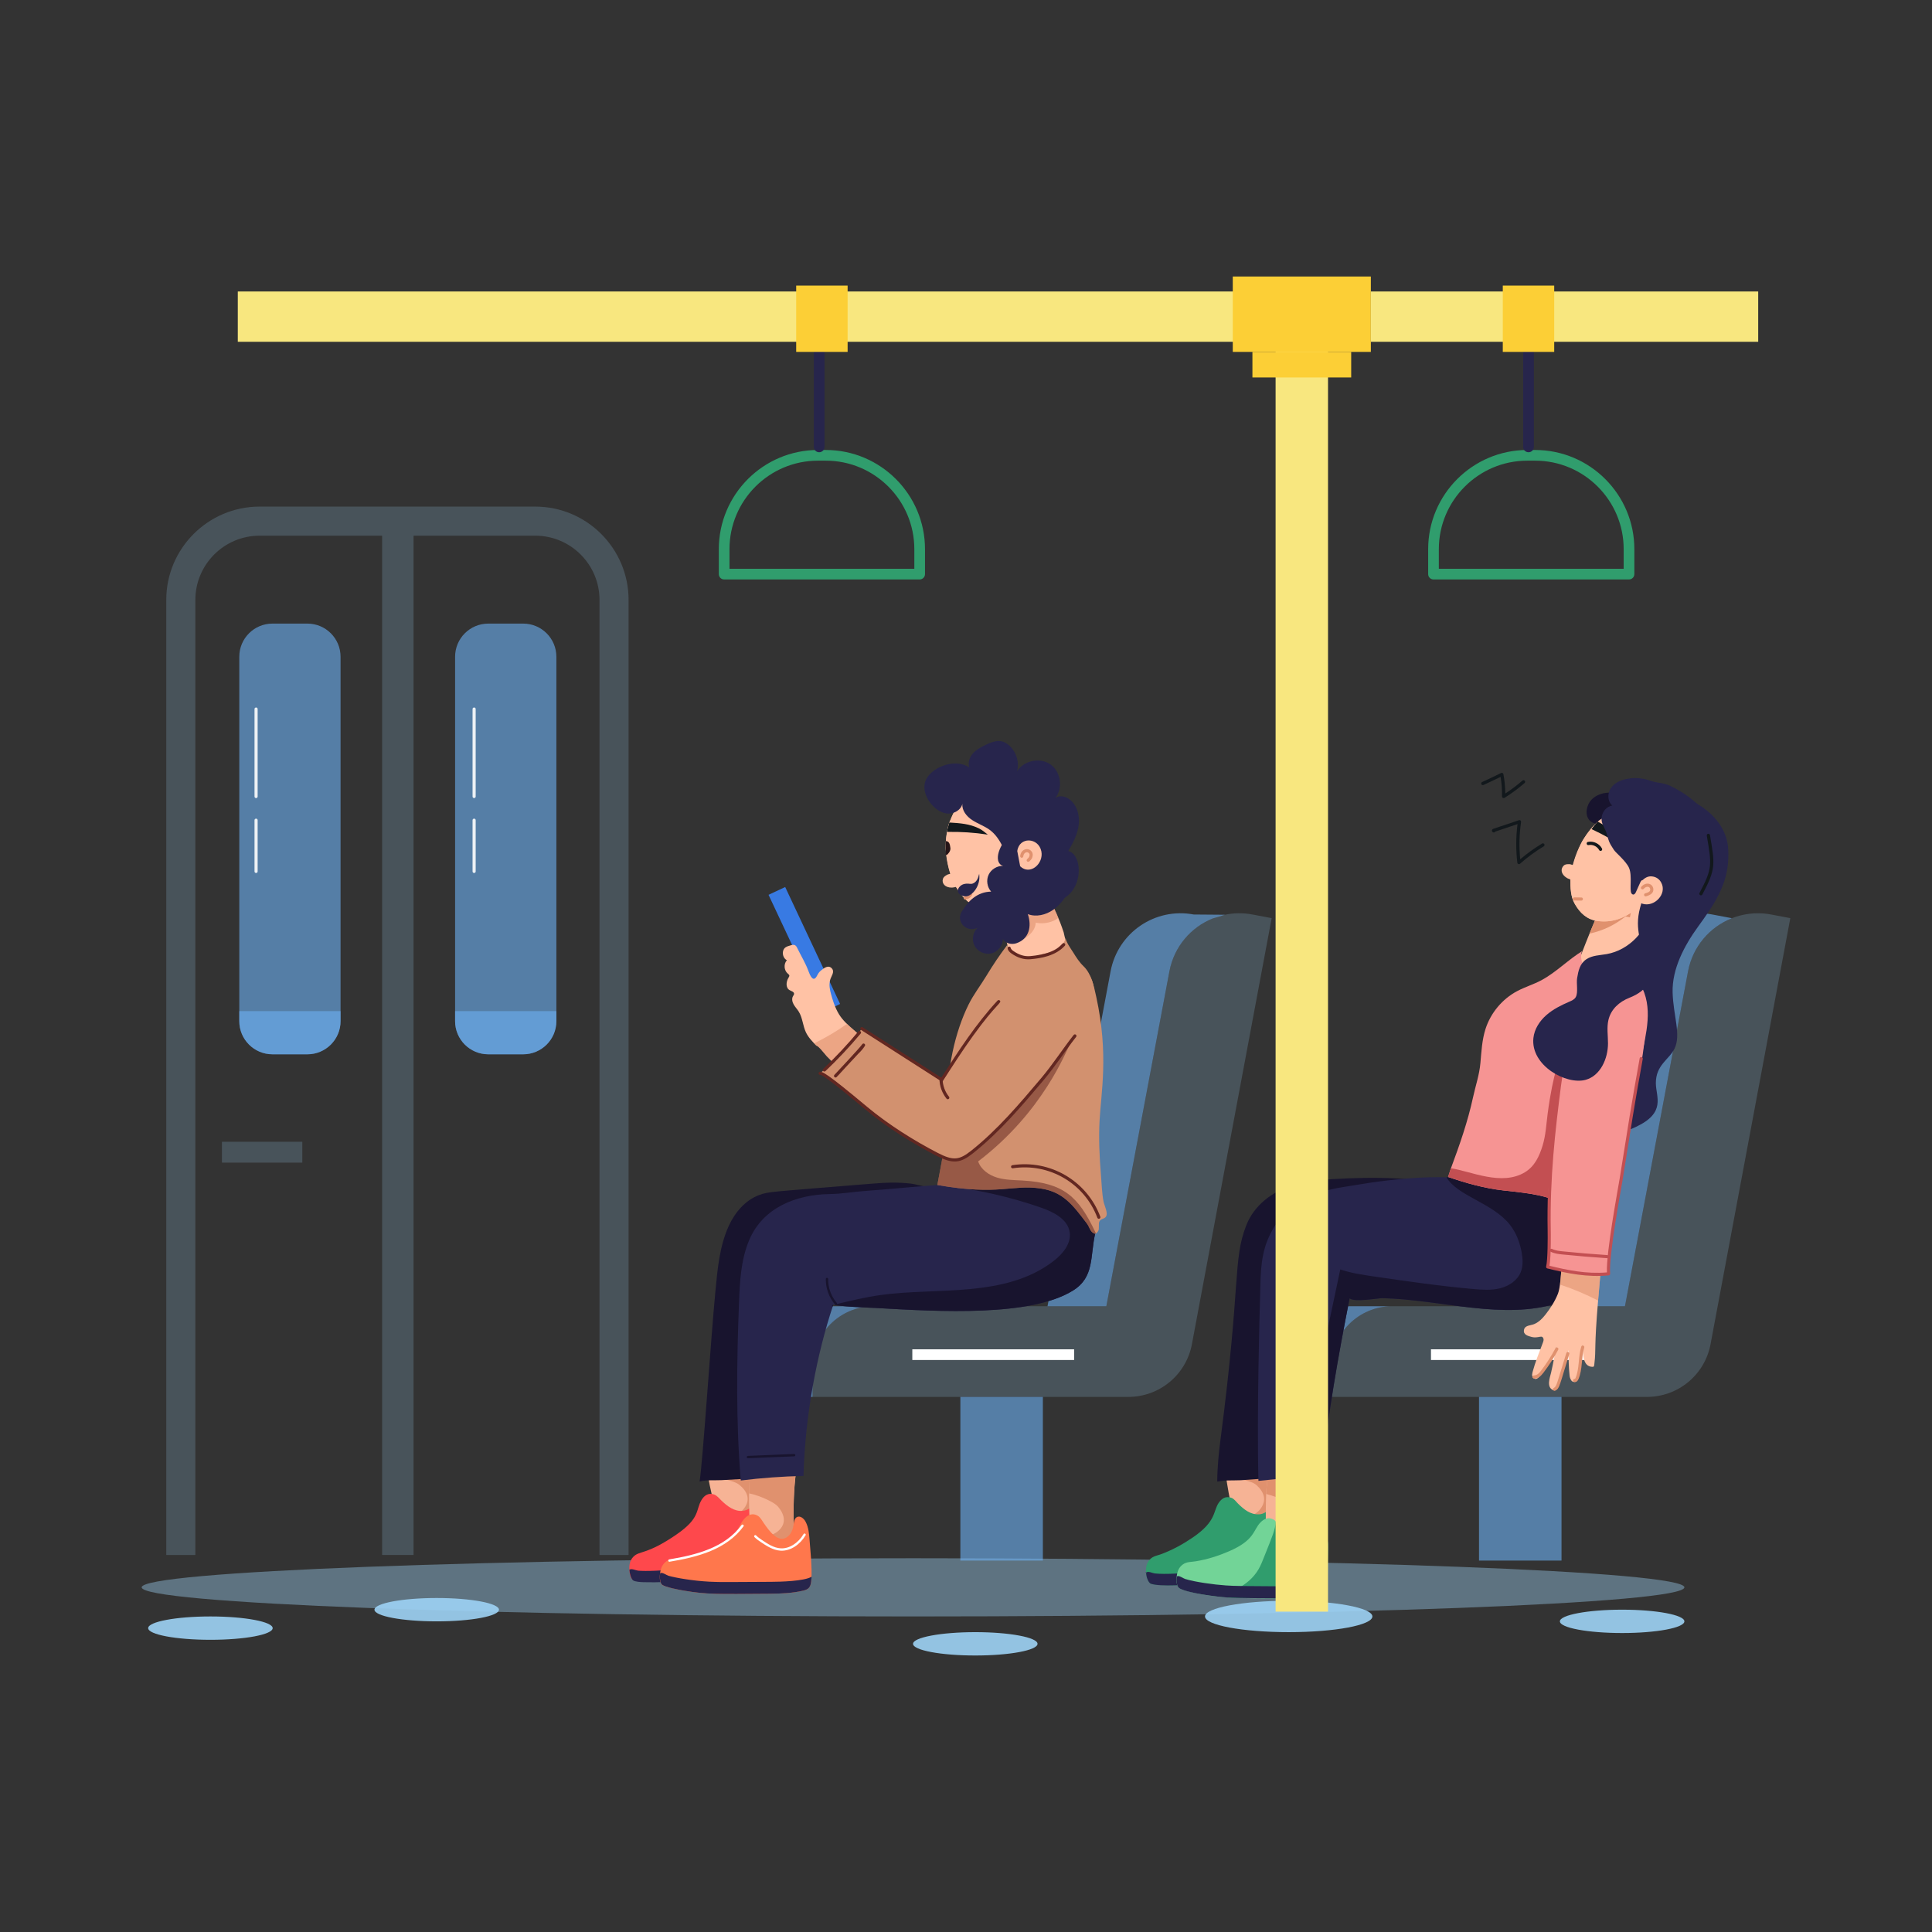 <?xml version="1.0" encoding="UTF-8"?>
<svg xmlns="http://www.w3.org/2000/svg" xmlns:xlink="http://www.w3.org/1999/xlink" version="1.1" id="Layer_1" x="0px" y="0px" viewBox="0 0 600 600" style="enable-background:new 0 0 600 600;" xml:space="preserve">
<rect x="0" y="0" width="600" height="600" fill="#333333" stroke="none"/>
<style type="text/css">
	.st0{opacity:0.6;}
	.st1{fill:#6DB0F4;}
	.st2{opacity:0.2;}
	.st3{fill:#9DD3F5;}
	.st4{opacity:0.9;}
	.st5{opacity:0.4;}
	.st6{fill:#27254C;}
	.st7{fill:#18142E;}
	.st8{fill:#FCCF36;}
	.st9{fill:#F8E77F;}
	.st10{fill:#387AE3;}
	.st11{fill:#FFC2A5;}
	.st12{fill:#EDF1F5;}
	.st13{fill:#72D497;}
	.st14{fill:#8592A2;}
	.st15{fill:#E0916E;}
	.st16{fill:#309D6D;}
	.st17{fill:#FFFFFF;}
	.st18{fill:#FF774C;}
	.st19{fill:#FE484C;}
	.st20{fill:#247F53;}
	.st21{opacity:0.47;}
	.st22{fill:#394049;}
	.st23{fill:#12181C;}
	.st24{fill:#BFC9D1;}
	.st25{fill:#9FADB7;}
	.st26{fill:#261518;}
	.st27{fill:#8686E1;}
	.st28{fill:#1A49CF;}
	.st29{fill:#0831B3;}
	.st30{fill:#F69493;}
	.st31{fill:#D1E7F1;}
	.st32{fill:#DADFF3;}
	.st33{fill:#DF2715;}
	.st34{opacity:0.17;}
	.st35{fill:#F2B9AD;}
	.st36{fill:#5E41D3;}
	.st37{fill:#C34F52;}
	.st38{fill:#EAB295;}
	.st39{fill:#ECC7AF;}
	.st40{fill:#D2916F;}
	.st41{fill:#FAB01B;}
	.st42{opacity:0.67;}
	.st43{fill:#1D2065;}
	.st44{fill:#9A9AE2;}
	.st45{opacity:0.23;}
	.st46{fill:#B72214;}
	.st47{opacity:0.42;}
	.st48{fill:#4732C6;}
	.st49{fill:#F6B395;}
	.st50{opacity:0.26;}
	.st51{opacity:0.44;}
	.st52{fill:#1A398A;}
	.st53{opacity:0.34;}
	.st54{opacity:0.12;}
	.st55{opacity:0.39;}
	.st56{opacity:0.32;}
	.st57{fill:#2E3148;}
	.st58{fill:#622721;}
	.st59{opacity:0.5;}
	.st60{opacity:0.19;}
	.st61{opacity:0.64;}
	.st62{opacity:0.72;}
	.st63{fill:#444B68;}
	.st64{opacity:0.43;}
	.st65{opacity:0.52;}
	.st66{opacity:0.31;}
	.st67{opacity:0.3;}
	.st68{opacity:0.22;}
	.st69{fill:#FEFEFE;}
	.st70{fill:#F3AEB1;}
	.st71{opacity:0.38;}
	.st72{fill:#EBF6FD;}
	.st73{fill:#D0E6FB;}
	.st74{fill:#A7D0F8;}
	.st75{opacity:0.61;}
	.st76{opacity:0.49;}
	.st77{fill:#159D50;}
	.st78{opacity:0.27;}
	.st79{fill:none;}
	.st80{opacity:0.75;}
	.st81{opacity:0.14;}
	.st82{opacity:0.55;}
	.st83{opacity:0.18;}
	.st84{opacity:0.59;}
	.st85{opacity:0.36;}
</style>
<g id="Bus_Passengers">
	<g>
		<g>
			<g>
				<g class="st5">
					<path class="st3" d="M44,492.963c0,5.004,107.294,9.042,239.622,9.042       c132.18,0,239.481-4.038,239.481-9.042c0-4.957-107.301-9.039-239.481-9.039       C151.294,483.924,44,488.006,44,492.963z"></path>
				</g>
				<g class="st4">
					<path class="st3" d="M374.223,502.003c0,2.698,11.643,4.875,26.002,4.875       c14.343,0,25.986-2.177,25.986-4.875c0-2.672-11.643-4.873-25.986-4.873       C385.865,497.13,374.223,499.331,374.223,502.003z"></path>
				</g>
				<g class="st4">
					<path class="st3" d="M484.437,503.526c0,2.006,8.659,3.625,19.339,3.625       c10.668,0,19.327-1.619,19.327-3.625c0-1.987-8.66-3.625-19.327-3.625       C493.096,499.902,484.437,501.539,484.437,503.526z"></path>
				</g>
				<g class="st4">
					<path class="st3" d="M116.294,499.901c0,2.006,8.659,3.625,19.339,3.625       c10.668,0,19.327-1.619,19.327-3.625c0-1.987-8.66-3.625-19.327-3.625       C124.953,496.277,116.294,497.914,116.294,499.901z"></path>
				</g>
				<g class="st4">
					<path class="st3" d="M46.016,505.629c0,2.006,8.659,3.625,19.339,3.625       c10.668,0,19.327-1.619,19.327-3.625c0-1.987-8.66-3.625-19.327-3.625       C54.675,502.004,46.016,503.641,46.016,505.629z"></path>
				</g>
				<g class="st4">
					<path class="st3" d="M283.551,510.503c0,2.006,8.659,3.625,19.339,3.625       c10.668,0,19.327-1.619,19.327-3.625c0-1.987-8.66-3.625-19.327-3.625       C292.211,506.878,283.551,508.515,283.551,510.503z"></path>
				</g>
			</g>
			<g>
				<g>
					
						<rect x="246.934" y="274.944" transform="matrix(0.905 -0.425 0.425 0.905 -101.649 134.02)" class="st10" width="5.712" height="40.137"></rect>
				</g>
				<g>
					<path class="st11" d="M332.21,294.188c-1.495,0.253-2.719,0.864-4.05,1.573       c-4.331,2.311-8.828,4.05-13.567,5.341       c-2.455-10.498-3.25-14.76-3.438-15.325       c-0.845-3.516-1.515-6.973-1.573-10.595c0-0.476,0.095-0.656,0.515-0.903       c3.407-2.085,3.797-2.552,5.555-2.768c0.364-0.052,1.386-0.135,1.719-0.243       c0.952-0.311,3.195-1.029,3.622-2.146c3.424,7.896,6.553,11.966,9.342,20.433       C330.55,290.216,331.016,293.809,332.21,294.188z"></path>
				</g>
				<g class="st0">
					<g>
						<path class="st15" d="M328.675,285.049c-1.505,1.267-4.34,2.082-7.021,1.486        c-0.029,1.369-0.777,2.641-1.758,3.593c-0.991,0.952-2.205,1.631-3.399,2.292        l1.185-1.272c-0.719,0.165-1.466,0.204-2.195,0.116        c-0.374-0.05-0.442-0.166-0.495-0.486        c-0.223-1.835-0.437-3.71-0.019-5.506c1.037-4.495,5.952-7.549,11.022-5.953        C326.859,281.016,327.961,283.273,328.675,285.049z"></path>
					</g>
				</g>
				<g>
					<g>
						<g class="st0">
							<path class="st1" d="M325.316,405.659h18.263         c11.35-60.264-8.378,44.503,19.59-104.019         c1.448-7.687,6.716-13.699,13.481-16.418l3.744-1.135l-9.684-0.079         c-11.992-2.258-23.547,5.64-25.805,17.632         C343.451,309.365,325.345,405.503,325.316,405.659z"></path>
						</g>
						<g class="st0">
							<path class="st1" d="M234.089,424.626v9.192h18.263v-9.192         c0-10.471,8.496-18.967,18.967-18.967h-18.263         C242.586,405.659,234.089,414.155,234.089,424.626z"></path>
						</g>
						<g class="st2">
							<path class="st3" d="M252.355,424.627v9.192h98.078c9.661,0,17.95-6.882,19.728-16.378         l24.769-132.308l-5.955-1.125c-11.992-2.258-23.547,5.64-25.805,17.632         l-19.59,104.019h-72.259C260.847,405.66,252.355,414.152,252.355,424.627z"></path>
						</g>
						<g>
							<g>
								<rect x="283.329" y="419.04" class="st17" width="50.25" height="3.322"></rect>
							</g>
							<g class="st0">
								<rect x="298.251" y="433.82" class="st1" width="25.623" height="50.832"></rect>
							</g>
						</g>
					</g>
					<g>
						<g>
							<g>
								<g>
									<path class="st49" d="M224.368,480.665c3.393-3.872,8.044-2.789,12.317-4.288           c0.358-0.126,0.721-0.336,0.872-0.668           c0.578-1.275-4.058-13.629-4.669-27.394           c-4.715,0.017-9.438-0.016-14.153-0.094           C219.492,462.249,222.847,468.458,224.368,480.665z"></path>
								</g>
								<g>
									<path class="st15" d="M224.732,471.585c3.542,1.195,6.702,1.266,10.242,0.025           c0.623-0.218,1.097-0.504,1.659-0.814           c-1.724-7.281-3.32-14.196-3.731-21.699           c-3.794-0.323-7.915,0.244-13.815,3.521           c0.198,2.053,0.443,4.12,0.842,6.14           c2.098,0.061,4.135,0.33,6.167,0.901           c1.179,0.332,2.56,0.696,3.517,1.469           c2.514,2.029,3.549,4.65,1.462,7.331           C229.461,470.531,227.118,470.974,224.732,471.585z"></path>
								</g>
								<g>
									<path class="st19" d="M195.458,487.538c-0.096-1.549,0.158-2.933,1.21-4.043           c1.918-2.025,4.06-0.497,13.441-6.959           c7.479-5.153,5.884-7.61,7.766-10.722           c0.882-1.459,2.21-2.292,3.891-1.682           c0.907,0.329,1.556,1.172,2.205,1.805c1.868,1.82,4.07,3.529,6.702,3.274           c1.619-0.158,2.71-1.197,3.89-1.962c1.179-0.765,1.989-1.508,3.118-2.246           c1.653,0.825,2.005,2.428,2.336,4.122           c0.721,3.689,1.348,7.336,1.906,11.054           c0.153,1.02,0.245,2.104-0.354,2.995           c-0.326,0.485-0.826,0.753-1.331,0.984           c-4.641,2.124-9.414,2.882-20.793,5.178           c-1.761,0.355-3.827,1.083-5.6,0.892           c-6.286-0.677-4.357-1.036-13.924,0.18           C197.57,490.707,195.734,491.992,195.458,487.538z"></path>
								</g>
								<g>
									<path class="st6" d="M196.618,490.799c0.584,0.447,2.485,0.54,3.214,0.561           c9.705,0.278,14.332-0.925,30.153-4.169           c3.534-0.725,6.953-1.528,10.253-3.034           c0.502-0.229,0.998-0.495,1.327-0.982c0.733-1.084,0.423-2.419,0.261-3.71           c-1.966,1.824-9.317,3.442-11.94,3.971           c-12.804,2.583-15.147,3.146-18.831,3.679           c-5.255,0.759-10.569,0.856-12.85,0.673           c-0.685-0.055-2.178-0.8-2.657-0.31           c-0.364,0.373-0.046-0.422-0.057,0.174           C195.481,488.251,195.872,490.227,196.618,490.799z"></path>
								</g>
							</g>
							<g>
								<g>
									<path class="st7" d="M256.172,398.375c-3.365,4.182-4.699,10.614-6.599,15.585           c-2.216,5.801-4.433,11.601-6.649,17.402           c-3.635,9.512-5.568,17.615-4.963,27.743           c-0.018-0.3-12.737,0.513-13.911,0.57           c-2.109,0.102-4.772-0.136-6.783,0.442           c1.058-6.908,3.445-43.888,4.915-59.184           c0.652-6.782,1.248-13.842,4.12-20.168           c1.908-4.201,5.118-8.013,9.44-9.628           c3.023-1.13,3.683-0.97,34.838-3.522           c4.334-0.355,8.183-0.529,12.488-0.01c1.427,0.172,12.024,2.874,12.547,2.334           c-4.769,4.934-9.592,9.913-15.347,13.651           C273.461,388.01,260.586,392.889,256.172,398.375z"></path>
								</g>
							</g>
						</g>
						<g>
							<g>
								<g>
									<path class="st49" d="M232.75,486.129c1.875-1.444,4.039-1.89,6.331-1.852           c2.584,0.043,6.827,0.581,7.568-0.455           c0.737-1.031-1.284-14.527,0.727-27.78           c-4.629-0.897-9.257-1.844-13.866-2.834           C231.526,467.174,233.624,473.844,232.75,486.129z"></path>
								</g>
								<g>
									<path class="st15" d="M234.866,477.291c3.244,1.859,6.33,2.54,10.044,2.008           c0.653-0.094,1.174-0.282,1.785-0.477           c-0.281-7.477-0.507-14.571,0.544-22.011           c-3.66-1.052-7.812-1.294-14.236,0.778           c-0.203,2.053-0.364,4.128-0.363,6.187           c2.047,0.466,3.993,1.124,5.875,2.079           c1.093,0.554,2.377,1.179,3.166,2.122c2.073,2.478,2.581,5.25,0.014,7.476           C239.71,477.173,237.326,477.154,234.866,477.291z"></path>
								</g>
								<g>
									<path class="st18" d="M205.492,492.028c-0.684-0.942-0.648-2.35-0.504-3.428           c0.206-1.538,0.723-2.847,1.97-3.732           c2.274-1.615,4.079,0.299,14.535-4.224           c8.336-3.607,7.247-6.326,9.696-9.015           c1.148-1.26,2.613-1.82,4.143-0.896           c0.826,0.499,1.299,1.451,1.814,2.198           c1.49,2.162,4.558,6.724,7.544,4.228           c1.056-0.882,1.562-2.269,1.76-3.631           c0.13-0.896,0.245-1.967,1.047-2.388           c0.993-0.521,2.142,0.425,2.673,1.413           c0.938,1.744,1.106,3.785,1.256,5.76           c0.308,4.053,0.758,8.014,0.571,12.068           c-0.048,1.03-0.167,2.112-0.927,2.87           c-0.413,0.413-0.957,0.578-1.496,0.707           c-3.528,0.842-7.039,0.962-10.647,0.989           c-16.371,0.119-19.351,0.239-26.357-0.931           C211.529,493.842,206.108,492.879,205.492,492.028z"></path>
								</g>
								<g>
									<path class="st6" d="M205.494,492.024c0.79,0.897,5.889,1.792,7.076,1.989           c7.066,1.175,10.012,1.054,26.359,0.935           c3.607-0.027,7.117-0.152,10.647-0.99           c2.29-0.543,2.303-1.951,2.467-4.295           c-2.282,1.409-9.808,1.572-12.483,1.583           c-13.062,0.054-15.469,0.153-19.188-0.038           c-5.302-0.273-10.535-1.207-12.737-1.828           c-0.661-0.187-1.982-1.206-2.547-0.819           c-0.429,0.296,0.037-0.423-0.09,0.16           C204.872,489.303,204.872,491.318,205.494,492.024z"></path>
								</g>
							</g>
							<g>
								<g>
									<path class="st6" d="M340.145,382.94c-1.661,7.284-0.194,13.673-6.915,17.849           c-13.169,8.177-41.409,6.565-61.133,5.419           c-0.79-0.045-13.246-0.453-13.246-1.214           c-5.331,15.948-8.782,34.606-9.323,53.364           c-6.507,0.155-13.003,0.621-19.471,1.418           c-1.529-18.274-1.258-36.822-0.553-55.19           c0.253-6.594,0.592-13.363,3.156-19.442           c4.302-10.187,14.635-14.169,25.065-14.324           c3.69-0.049,6.973-0.661,10.634-0.932           c8.862-0.668,16.361-1.458,26.551-2.146           c2.17-3.612,3.338-7.107,4.36-11.285           c13.585,2.286,26.342,1.219,40.021,5.118           C341.397,362.155,340.706,380.476,340.145,382.94z"></path>
								</g>
							</g>
							<g>
								<path class="st7" d="M258.375,405.354c0.126-0.029,0.262-0.058,0.388-0.097          c-0.058,0.175-0.117,0.359-0.165,0.534          C258.52,405.646,258.452,405.5,258.375,405.354z"></path>
							</g>
							<g>
								<path class="st7" d="M340.145,382.94c-1.661,7.284-0.194,13.673-6.915,17.849          c-13.169,8.177-41.409,6.565-61.133,5.419          c-0.845-0.049-11.246-0.389-12.994-1.029          c4.768-1.165,9.556-2.321,14.431-3.001          c17.244-2.437,38.859,1.064,53.85-10.702          c2.758-2.166,5.341-5.332,4.817-8.808c-0.612-4.069-5.021-6.283-8.915-7.633          c-9.585-3.331-19.549-5.594-29.639-6.749l-1.34-0.359          c0.864-0.068,1.738-0.126,2.603-0.184          c2.17-3.612,3.338-7.107,4.36-11.285          c11.887,2,23.094,1.418,35.049,3.904          c1.913,0.718,3.797,1.495,5.671,2.311          C341.171,366.599,340.685,380.565,340.145,382.94z"></path>
							</g>
							<g>
								<path class="st40" d="M343.369,377.958c-0.602,0.68-1.428,0.476-1.894,1.292          c-0.466,0.816,0.049,2.35-0.437,3.078          c-0.324,0.501-0.68,0.974-1.233,0.748          c-1.272-0.515-1.418-1.991-2.292-3.146          c-4.271-5.618-7.302-9.765-14.247-10.819          c-9.021-1.362-12.85,2.284-32.164-1.097          c1.719-9.269,3.393-16.996,3.176-24.142          c-0.361-11.888,2.414-23.597,6.507-31.873          c1.573-3.195,3.749-5.963,5.574-8.993c2.001-3.321,4.176-6.536,6.516-9.624          c-0.33,0.447,1.185,2.117,1.466,2.379          c0.796,0.719,1.67,1.029,2.69,1.272c2.535,0.612,4.797-0.301,7.254-0.854          c3.006-0.678,5.928-1.617,6.691-5.033          c-0.229,1.025,1.802,3.796,2.335,4.667          c0.909,1.487,1.929,3.06,3.196,4.267          c2.456,2.341,3.262,6.362,3.968,9.607          c3.883,17.848,1.443,29.76,1,38.399          c-0.291,5.584-0.029,11.178,0.427,16.742          c0.233,2.748,0.291,5.662,0.816,8.362          C342.961,374.404,344.311,376.909,343.369,377.958z"></path>
							</g>
							<g class="st65">
								<path class="st58" d="M340.358,383.066c-0.155,0.087-0.34,0.097-0.554,0.01          c-1.272-0.515-1.418-1.991-2.292-3.146          c-4.271-5.618-7.302-9.765-14.247-10.819          c-9.021-1.362-12.85,2.284-32.164-1.097          c1.46-7.871,2.458-12.959,2.904-17.451          c5.38-4.968,15.764-7.741,23.803-13.266          c5.458-3.758,10.411-8.255,14.654-13.353          c-1.376,2.302-8.27,21.188-28.687,36.738          c0.854,2.525,3.292,4.244,5.856,5.021c2.554,0.767,5.264,0.767,7.934,0.913          c12.855,0.732,17.364,5.093,22.501,15.82          C340.164,382.649,340.271,382.853,340.358,383.066z"></path>
							</g>
						</g>
						<g>
							<g>
								<path class="st11" d="M281.808,333.956c-2.321,2.03-4.331,3.885-6.332,6.39          c-0.456,0.573-1.165,2.486-2.02,2.787          c-0.845,0.291-1.204-0.514-1.699-0.913          c-0.505-0.408-1.146-1.233-1.495-1.563          c-0.1-0.093-3.084-2.857-3.273-3.03h-0.01          c-6.345-5.606-3.567-2.91-10.207-9.604          c-0.505-0.524-2.583-3.283-3.234-3.283          c-1.251-1.251-2.528-2.603-3.253-4.147          c-0.981-2.078-1.029-4.545-2.263-6.487          c-0.476-0.748-1.107-1.398-1.544-2.175          c-0.437-0.777-0.651-1.768-0.214-2.545          c0.136-0.233,0.33-0.456,0.34-0.728          c0.029-0.651-0.835-0.845-1.389-1.165          c-1.253-0.709-1.117-2.622-0.34-3.836c0.445-0.712,0.306-0.854-0.214-1.292          c-1.194-0.991-1.34-3.001-0.291-4.147          c-0.952-0.514-1.408-1.709-1.204-2.738          c0.262-1.311,1.233-1.564,2.389-1.903          c1.097-0.332,1.569-0.176,2.078,0.923c1.117,2.292,2.535,4.603,3.409,7.002          c0.515,1.398,1.515,3.846,2.719,1.476c0.32-0.641,0.641-1.136,1.224-1.603          c0.932-0.738,2.243-1.796,3.312-0.67c1.068,1.127-0.194,2.447-0.505,3.681          c-0.388,1.544-0.087,2.991,0.34,4.516          c2.049,7.376,3.93,8.218,9.401,13.062          C272.149,326.007,275.439,329.201,281.808,333.956z"></path>
							</g>
							<g class="st0">
								<g>
									<path class="st15" d="M274.505,328.129c-1.885,3.176-4.691,7.097-7.517,9.498h-0.01           c-6.345-5.606-3.567-2.91-10.207-9.604           c-0.505-0.524-2.583-3.283-3.234-3.283           c-0.233-0.233-0.466-0.476-0.699-0.719           c3.564-1.738,6.924-3.71,10.178-6.021           C263.765,318.689,274.402,328.039,274.505,328.129z"></path>
								</g>
							</g>
							<g>
								<path class="st40" d="M301.797,321.389c5.087-7.045,16.603-21.223,25.338-22.893          c6.268-1.198,11.696,2.022,12.602,8.374          c0.831,5.831-2.562,10.57-5.918,14.844          c-3.456,4.401-6.466,9.126-10.113,13.443          c-6.759,8-13.577,16.057-21.778,22.572          c-3.796,3.015-5.866,3.354-10.877,0.769          c-6.748-3.481-13.203-7.531-19.276-12.089          c-1.54-1.156-16.203-13.84-17.08-13.065          c4.756-4.201,9.103-8.864,12.962-13.902          c8.274,5.299,16.548,10.598,24.822,15.898          C295.481,330.66,298.516,325.933,301.797,321.389z"></path>
							</g>
							<g>
								<path class="st58" d="M292.624,336.01l-25.229-16.16          c-0.226-0.145-0.292-0.445-0.147-0.671          c0.145-0.227,0.445-0.292,0.671-0.147l24.413,15.637          c5.363-8.355,10.763-16.7,17.467-23.938          c0.182-0.197,0.489-0.208,0.687-0.026c0.785,0.73-0.977,0.837-8.295,10.969          C298.832,326.325,295.706,331.208,292.624,336.01z"></path>
							</g>
							<g>
								<path class="st58" d="M290.828,358.93c-7.594-3.918-15.608-8.982-22.143-14.438          c-3.416-2.852-12.416-10.365-13.835-10.688          c-0.482,0.174-0.881-0.467-0.477-0.824          c0.676-0.592,2.364,0.274,14.934,10.768          c6.577,5.484,14.53,10.485,21.966,14.32          c4.8,2.477,6.67,2.205,10.353-0.718          c8.19-6.506,15.062-14.639,21.709-22.505          c3.621-4.283,6.662-9.052,10.103-13.43          c0.165-0.212,0.472-0.249,0.682-0.082          c0.211,0.166,0.248,0.471,0.082,0.682          c-3.465,4.411-6.442,9.098-10.124,13.457          c-6.677,7.901-13.581,16.073-21.848,22.638          C298.346,361.196,296.083,361.638,290.828,358.93z"></path>
							</g>
						</g>
					</g>
				</g>
				<g>
					<g>
						<g class="st0">
							<path class="st1" d="M486.384,405.659h18.263c11.35-60.264-8.378,44.503,19.59-104.019         c1.448-7.687,6.716-13.699,13.481-16.418l0.016-0.089l-5.955-1.125         c-11.992-2.258-23.547,5.64-25.805,17.632         C503.998,312.137,488.361,395.165,486.384,405.659z"></path>
						</g>
						<g class="st0">
							<path class="st1" d="M395.158,424.626v9.192h18.263v-9.192         c0-10.471,8.496-18.967,18.967-18.967h-18.263         C403.655,405.659,395.158,414.155,395.158,424.626z"></path>
						</g>
						<g class="st2">
							<path class="st3" d="M413.424,424.627v9.192h98.078c9.661,0,17.951-6.882,19.728-16.378         L556,285.134l-5.955-1.125c-11.992-2.258-23.547,5.64-25.805,17.632         l-19.59,104.019h-72.259C421.916,405.66,413.424,414.152,413.424,424.627z"></path>
						</g>
						<g>
							<g>
								<rect x="444.398" y="419.04" class="st17" width="50.25" height="3.322"></rect>
							</g>
							<g class="st0">
								<rect x="459.32" y="433.82" class="st1" width="25.623" height="50.832"></rect>
							</g>
						</g>
					</g>
					<g>
						<path class="st6" d="M521.99,247.177c3.315,1.318,6.516,3.032,9.146,5.443        c2.63,2.41,4.667,5.564,5.328,9.07c0.308,1.63,0.317,3.302,0.267,4.96        c-0.249,8.355-4.638,14.593-9.38,21.13        c-4.218,5.814-8.1,13.051-7.906,20.414        c0.188,7.164,2.691,13.142,0.602,17.451        c-1.664,3.433-5.86,5.049-5.806,10.807c0.039,4.208,3.237,9.07-6.12,13.482        c-2.677,1.262-5.581,2.271-8.534,2.075        c-2.953-0.196-5.961-1.831-7.068-4.576c-1.043-2.584-0.249-5.537,0.894-8.079        c1.143-2.541,2.645-4.987,3.068-7.741c0.533-3.467-2.069-3.559-3.84-5.19        c-1.854-1.707-1.115-3.597-0.934-5.674c0.256-2.94,0.067-5.509,1.185-8.356        c1.554-3.959,4.419-7.239,6.629-10.874c1.963-3.229,3.409-6.74,4.846-10.235        c0.689-1.676,1.384-3.37,1.674-5.159"></path>
					</g>
					<g>
						<g>
							<g>
								<g>
									<path class="st49" d="M384.621,480.906c3.664-3.804,7.763-2.757,12.163-4.166           c0.357-0.114,0.703-0.33,0.868-0.656           c0.493-0.973-3.242-13.385-3.487-27.758           c-4.724-0.014-9.447-0.064-14.171-0.166           C380.391,461.908,382.258,464.726,384.621,480.906z"></path>
								</g>
								<g>
									<path class="st15" d="M385.069,471.771c3.512,1.1,6.601,1.198,10.146,0.129           c0.623-0.188,1.122-0.521,1.696-0.8           c-1.415-7.307-2.519-14.538-2.762-21.989           c-1.539-0.087-3.035-0.172-4.568,0.099           c-3.353,0.592-6.367,1.813-9.387,3.367           c0.129,2.075,0.291,4.136,0.587,6.189c2.076,0.134,4.098,0.372,6.099,0.979           c1.162,0.353,2.51,0.692,3.409,1.528c2.363,2.196,3.165,4.659,1.125,7.362           C389.838,470.723,387.416,471.059,385.069,471.771z"></path>
								</g>
								<g>
									<path class="st16" d="M357.116,491.674c-0.808-0.875-1.138-2.16-1.201-3.273           c-0.09-1.588,0.1-2.903,1.135-4.049           c1.035-1.146,2.433-1.257,3.782-1.774c3.453-1.323,6.559-3.025,9.626-5.12           c7.31-4.993,6.25-8.072,7.991-10.694           c0.948-1.429,2.19-2.189,3.891-1.635c0.918,0.299,1.484,1.183,2.133,1.823           c1.866,1.841,3.837,3.453,6.509,3.343           c1.645-0.068,2.715-1.164,3.946-1.899c1.231-0.735,2.06-1.529,3.235-2.249           c2.368,1.576,1.879,3.154,3.848,15.406           c0.165,1.029,0.233,2.076-0.314,2.994           c-0.298,0.5-0.792,0.763-1.295,0.978           c-5.088,2.178-10.192,2.972-20.599,4.962           c-6.756,1.292-11.391,2.118-19.516,1.786           C359.648,492.248,357.491,492.08,357.116,491.674z"></path>
								</g>
								<g>
									<path class="st6" d="M357.465,491.863c2.876,0.971,11.819,0.326,15.006-0.102           c2.567-0.345,4.882-0.805,7.328-1.274           c10.648-2.038,15.582-2.817,20.606-4.962           c0.5-0.213,0.989-0.476,1.292-0.976           c0.682-1.127,0.379-2.442,0.215-3.719           c-0.37,0.313-0.778,0.613-1.222,0.799           c-5.488,2.297-10.37,3.018-21.587,5.179           c-2.575,0.496-5.019,0.981-7.711,1.337           c-3.59,0.474-9.707,0.848-12.756,0.502           c-0.669-0.076-2.058-0.781-2.579-0.34           c-0.521,0.441-0.098-0.541-0.101,0.267           C355.951,489.537,356.555,491.557,357.465,491.863z"></path>
								</g>
							</g>
							<g>
								<g>
									<path class="st7" d="M416.437,396.682c-2.862,4.903-3.883,11.133-5.431,16.443           c-4.996,17.14-11.49,26.505-12.345,46.16           c-3.156-0.559-11.09,0.335-13.336,0.414           c-4.033,0.142-4.157-0.12-7.299,0.418           c0.021-4.489,0.474-8.941,1.052-13.368           c6.345-48.595,3.746-55.3,7.934-66.133           c2.416-6.251,8-10.508,14.292-12.478           c3.99-1.249,8.187-1.683,12.36-1.941           c13.076-0.79,27.666-0.707,40.383,2.803           c-0.961,0.661-2.106,0.83-3.099,1.41           c-1.545,0.902-2.932,2.419-4.328,3.545           c-11.699,9.438-14.151,9.47-21.299,14.394           C422.584,390.236,418.117,393.805,416.437,396.682z"></path>
								</g>
							</g>
						</g>
						<g>
							<g>
								<g>
									<path class="st49" d="M393.056,486.511c4.343-2.993,8.188-1.162,12.818-1.677           c0.374-0.042,0.749-0.18,0.968-0.473           c0.219-0.293,0.18-0.59,0.18-0.916           c-0-0.439-1.042-14.025,1.353-27.212           c-4.611-0.937-9.21-1.924-13.802-2.957           c-0.511,2.956-1.246,7.65-1.357,10.634           C392.935,471.515,393.291,478.956,393.056,486.511z"></path>
								</g>
								<g>
									<path class="st15" d="M394.999,477.652c3.273,1.746,6.336,2.478,10.051,2.125           c0.653-0.062,1.176-0.289,1.792-0.452           c-0.14-7.569,0.158-14.831,1.362-22.316           c-1.492-0.386-2.948-0.767-4.502-0.798           c-3.4-0.067-6.579,0.543-9.836,1.488           c-0.295,2.083-0.546,4.161-0.656,6.257           c2.005,0.548,3.935,1.177,5.775,2.171           c1.068,0.577,2.333,1.193,3.051,2.184           c1.884,2.604,2.278,5.227-0.229,7.498           C399.868,477.565,397.43,477.411,394.999,477.652z"></path>
								</g>
								<g>
									<path class="st13" d="M412.427,480.627c-0.282,12.284,0.487,14.226-2.544,14.888           c-3.516,0.728-6.992,0.874-10.576,0.864           c-15.736,0.065-19.906-0.155-26.26-1.272           c-1.01-0.177-6.596-1.274-7.07-2.088           c-0.631-1.01-0.709-2.321-0.563-3.428           c0.223-1.573,0.67-2.816,1.903-3.72c1.243-0.913,2.641-0.757,4.059-1           c3.632-0.602,6.963-1.661,10.352-3.127           c8.032-3.468,7.425-6.592,9.721-8.944           c1.204-1.223,2.564-1.738,4.127-0.854           c0.243,0.146,0.447,0.33,0.622,0.534c0.984,1.089,2.811,5.626,6.944,6.274           c1.651,0.253,2.904-0.612,4.263-1.098c1.359-0.486,2.311-1.097,3.603-1.583           C412.329,477.355,412.465,478.879,412.427,480.627z"></path>
								</g>
								<g>
									<path class="st16" d="M401.064,491.582c-0.563,1.797-1.544,3.506-2.904,4.797           c-18.253-0.111-14.059-0.16-17.082-0.272           c-0.01-0.029-0.01-0.068-0.01-0.097           c-0.01-1.311,1.991-1.991,2.923-2.467           c2.787-1.457,5.264-3.438,6.866-6.205           c0.67-1.166,1.175-2.428,1.67-3.69           c2.555-6.441,3.573-8.633,3.671-11.168           c0.67,0.742,1.982,3.618,4.341,5.244           c0.01,0.01,0.01,0.01,0.01,0.019           C401.618,482.298,402.482,487.124,401.064,491.582z"></path>
								</g>
								<g>
									<path class="st6" d="M366.282,493.272c2.633,1.497,11.522,2.63,14.828,2.842           c3.489,0.223,14.712,0.261,18.196,0.269           c3.586,0.008,7.058-0.144,10.581-0.869           c0.535-0.11,1.066-0.269,1.462-0.699           c0.888-0.962,0.835-2.301,0.925-3.587           c-0.427,0.232-0.883,0.448-1.358,0.542           c-3.688,0.731-7.3,0.914-11.055,0.892           c-14.065-0.084-16.222-0.092-19.124-0.286           c-3.655-0.244-9.748-1.08-12.682-2.012           c-0.646-0.205-1.879-1.166-2.478-0.837           c-0.6,0.329,0.008-0.547-0.151,0.241           C365.234,490.706,365.445,492.798,366.282,493.272z"></path>
								</g>
							</g>
							<g>
								<g>
									<path class="st6" d="M496.916,380.609c-0.631,1.408-1.544,6.866-2.088,7.779           c-4.021,6.74-2.049,13.421-10.819,16.237           c-17.15,5.507-36.097-1.01-54.753-1.476           c-0.874-0.029-8.731,1.36-10.129,0.068           c-3.415,17.422-7.016,37.182-8.672,55.384           c-6.565,0.155-13.101,0.583-19.636,1.291           c-0.535-21.205,0.402-53.762,0.466-55.481           c0.253-6.604-0.155-13.237,2.428-19.452           c4.331-10.401,13.013-14.732,23.638-16.344           c3.758-0.563,6.817-1.156,10.362-1.622           c8.82-1.132,16.943-1.814,25.687-1.146           c1.927-2.505,3.721-4.926,6.39-10.857           c12.926,4.817,25.716,6.342,38.438,13.14           C499.451,368.788,497.787,378.65,496.916,380.609z"></path>
								</g>
							</g>
							<g>
								<path class="st7" d="M497.926,376.618c-0.321,1.758-0.699,3.292-1.01,3.991          c-0.631,1.408-1.544,6.866-2.088,7.779          c-4.021,6.74-2.049,13.421-10.819,16.237          c-17.15,5.507-36.097-1.01-54.753-1.476          c-0.874-0.029-8.731,1.36-10.129,0.068          c-3.545,18.083-6.798,36.097-8.575,54.423          c-0.923-0.67-1.573-1.903-1.952-3.04          c-3.098-9.032-1.146-18.908,0.835-28.25          c2.263-10.702,4.526-21.414,6.798-32.116          c3.351,1.146,6.885,1.661,10.391,2.175          c10.275,1.496,20.549,2.991,30.882,3.904          c2.777,0.243,5.613,0.447,8.323-0.214c2.71-0.67,5.312-2.35,6.4-4.914          c0.816-1.923,0.709-4.118,0.349-6.176c-0.563-3.108-1.699-6.167-3.661-8.643          c-5.36-6.814-16.287-8.907-19.704-14.742          c1.389,0.039,2.787,0.116,4.186,0.223          c1.293-1.68,2.627-3.317,4.749-7.439          c3.204,0.326,5.208,1.152,19.996,6.274          C484.999,367.06,493.952,370.184,497.926,376.618z"></path>
							</g>
							<g>
								<path class="st11" d="M506.914,307.58c-3.904-1.052-8.661-0.155-18.852-2.53          c0.56-1.678,1.082-3.326,1.658-5.006          c0.568-1.656,7.527-20.018,9.069-20.844          c0.172-0.092,0.336-0.092,0.523-0.096          c4.475-0.097,4.976-0.001,6.207,0.55          c0.418,0.187,1.209,0.618,1.644,0.724c1.248,0.306,2.92,0.749,4.209,0.074          c-1.327,8.137-1.58,15.526-3.606,22.404          C507.562,303.546,506.012,306.495,506.914,307.58z"></path>
							</g>
							<g>
								<path class="st15" d="M506.188,284.892c-0.453-0.09-0.905-0.181-1.358-0.271          c-3.442,2.686-6.916,4.373-11.18,5.327c0.445-1.148,4.082-10.183,5.139-10.748          c0.172-0.092,0.338-0.096,0.523-0.097          c5.765-0.047,4.518,0.068,6.189,0.554          c0.466,0.136,0.719,0.254,1.135,0.411c0.043,0.016,0.008,0.083,0.01,0.125          C506.715,281.798,506.557,283.327,506.188,284.892z"></path>
							</g>
							<g>
								<path class="st7" d="M505.076,256.948c1.439,1.819,2.25,4.779,3.772,4.934          c0.645,0.065,1.092-0.265,1.397-0.787c0.637-1.091,0.504-2.373,0.696-3.561          c0.258-1.603,1.131-2.894,2.107-4.146c0.837-1.074,1.175-2.318,2.262-3.218          c2.057-1.702,4.539-3.195,7.204-3.036c-2.178-2.231-5.409-3-8.462-3.631          c-3.83-0.792-8.025-1.478-11.484,0.348          c-0.925,0.488-1.864,1.466-1.488,2.442          c-2.61-0.512-5.833,0.492-7.38,2.751          c-1.271,1.856-1.548,5.06,0.742,6.342          C498.102,257.436,500.959,251.745,505.076,256.948z"></path>
							</g>
							<g>
								<path class="st11" d="M491.004,261.985c-1.594,3.559-2.955,7.188-3.224,11.105          c-0.185,2.702,0.013,5.323,1.337,7.692c1.552,2.778,3.701,4.759,6.939,5.231          c4.475,0.652,8.498-0.828,11.957-3.692          c3.46-2.864,5.534-6.689,7.333-10.706          c1.065-2.378,1.742-4.795,1.931-7.377c0.19-2.581,0.068-5.103-1.378-7.358          c-2.638-4.112-6.273-6.019-11.164-5.782          c-3.144,0.152-5.497,1.961-8.004,3.652          c-0.726,0.49-1.282,1.242-1.931,1.828          C494.01,257.292,491.686,260.462,491.004,261.985z"></path>
							</g>
							<g>
								<path class="st11" d="M486.589,272.653c0.342,0.213,0.745,0.302,1.097,0.471          c0.121,2.618,0.03,5.333,1.408,7.66c1.622,2.739,3.704,4.761,6.955,5.224          c4.49,0.64,8.493-0.811,11.96-3.68c3.467-2.87,5.538-6.693,7.339-10.717          c1.063-2.374,1.733-4.794,1.923-7.374          c0.19-2.58,0.069-5.102-1.379-7.357          c-2.641-4.112-6.264-6.025-11.164-5.784          c-3.136,0.155-5.499,1.957-7.999,3.655          c-0.722,0.49-1.291,1.241-1.935,1.829          c-0.164,0.15-1.544,1.82-2.046,2.551          c-1.783,2.594-3.127,5.192-4.313,9.502          c-0.466-0.091-0.657-0.287-1.198-0.262          c-0.541,0.024-1.137-0.027-1.641,0.476          C484.585,269.855,484.732,271.496,486.589,272.653z"></path>
							</g>
							<g>
								<path class="st23" d="M494.268,257.483c3.885,1.817,7.58,3.9,11.179,6.233          c-0.536-1.046-1.034-2.104-1.79-3.014          c-2.119-2.552-4.439-3.828-7.489-5.568          C495.192,256.223,494.715,256.888,494.268,257.483z"></path>
							</g>
							<g>
								<path class="st30" d="M449.711,365.519c5.665,1.929,11.189,3.496,17.173,4.182          c4.012,0.46,12.993,1.184,16.572,3.468          c4.6,2.936,6.847,7.34,9.193,12.025          c0.663,1.324,0.469,2.623,1.688,3.457c0.531,0.363,0.875,0.023,1.371-0.535          c0.496-0.559,0.45-2.099,1.021-2.809s1.404-0.322,2.113-0.987          c1.105-1.037,0.311-3.347,0.315-4.635c0.008-2.875,0.491-5.562,0.834-8.305          c1.934-15.439,4.873-21.262,6.944-28.711          c2.277-8.189,3.689-16.326,4.24-24.843          c0.243-3.755-0.042-7.36-1.24-11.003          c-0.461-1.402-1.963-2.76-2.012-4.314          c-0.037-1.188,1.021-1.903,1.112-3.051          c-3.187,1.022-6.366,1.463-9.716,1.468          c-2.038,0.003-4.287,0.165-6.243-0.516          c-1.01-0.352-1.431-0.678-1.771-1.638          c-0.263-0.742-0.593-3.006,0.273-3.532          c-4.556,2.768-8.202,6.664-12.881,9.178          c-2.418,1.299-5.084,2.084-7.509,3.368          c-4.644,2.46-8.263,6.791-9.859,11.798          c-1.084,3.4-1.255,6.984-1.571,10.512          c-0.339,3.78-1.5,7.02-2.287,10.653          c-1.641,7.575-4.152,14.76-6.865,22.052          C450.264,363.722,450.042,364.606,449.711,365.519z"></path>
							</g>
							<g>
								<path class="st37" d="M449.713,365.519c5.667,1.922,11.179,3.507,17.173,4.18          c4.651,0.523,9.439,0.923,13.967,2.304          c0.113-10.047,2.612-29.419,4.324-37.918          c0.958-4.753,2.364-9.461,2.961-14.287          c-0.227,0.953-1.234,1.8-1.616,2.617          c-0.382,0.817-0.489,1.587-0.761,2.347          c-1.198,3.354-3.458,8.4-5.113,21.042          c-0.44,3.362-0.589,6.766-1.597,10.028c-1.009,3.261-2.433,6.366-5.448,8.202          c-7.238,4.407-16.8-0.302-23.009-1.225          C450.308,363.703,450.012,364.617,449.713,365.519z"></path>
							</g>
							<g>
								<path class="st6" d="M529.074,276.437c-4.282,7.284-14.567,9.464-19.584,18.322          c0.085-4.907-2.732-7.836,1.636-17.921          c0.298-0.687,1.383-1.961,1.093-2.762          c-0.413-1.14-1.33-0.353-1.955,0.023          c-0.06,0.036-0.155,0.23-0.13,0.104          c0.025-0.127,0.356-0.603,0.153-0.799c-0.203-0.196-0.55,0.043-0.68,0.258          c-0.343,0.566-0.113,0.265-1.571,3.414          c-0.419,0.903-0.987,0.891-1.343,0.408          c-0.745-1.009,0.281-5.43-0.767-7.923          c-0.882-2.098-4.198-4.787-4.697-5.599c-0.511-0.831-1.069-1.589-1.45-2.48          c-0.502-1.175-0.658-2.483-1.18-3.615          c-0.656-1.421-1.417-2.488-1.18-4.16          c0.242-1.711,1.588-3.289,3.299-3.531          c-2.294-1.917-1.879-7.72,5.77-8.475          c2.19-0.216,4.157,0.082,6.211,0.803          c1.954,0.686,4.003,0.578,5.97,1.526          c5.454,2.629,9.772,6.134,12.992,11.276          c1.824,2.911,1.499,6.1,1.144,9.314          C532.34,268.809,531.225,272.777,529.074,276.437z"></path>
							</g>
							<g>
								<path class="st11" d="M509.816,273.611c0.886-0.905,1.917-1.589,3.229-1.436          c1.312,0.153,2.269,0.814,2.882,1.957c1.873,3.491-2.17,7.726-5.891,6.518          c-1.214-0.394-1.77-1.341-2.121-2.499"></path>
							</g>
							<g>
								<path class="st15" d="M510.6,278.031c-0.076-0.257,0.071-0.527,0.329-0.603          c0.634-0.188,1.645-0.402,1.566-1.261c-0.077-0.857-1.14-1.142-2.045-0.122          c-0.177,0.202-0.483,0.22-0.686,0.041c-0.2-0.178-0.219-0.484-0.041-0.686          c1.528-1.725,3.591-0.96,3.738,0.679          c0.12,1.316-0.995,1.912-2.26,2.28          C510.951,278.435,510.677,278.293,510.6,278.031z"></path>
							</g>
							<g>
								<path class="st23" d="M528.002,277.999c-0.245-0.131-0.338-0.435-0.207-0.68          c4.11-7.69,3.773-8.864,2.264-17.799          c-0.046-0.274,0.138-0.533,0.411-0.579          c0.267-0.044,0.533,0.138,0.579,0.411          c1.524,9.063,1.887,10.477-2.367,18.439          C528.549,278.041,528.241,278.126,528.002,277.999z"></path>
							</g>
						</g>
						<g>
							<g>
								<path class="st11" d="M498.685,375.811c0.765,0.501,0.338,1.218,0.304,1.866          c-0.039,0.752-0.33-1.797-2.686,26.188          c-1.277,15.176-0.6,14.975-1.134,19.436          c-0.052,0.437-0.022,1.171-0.471,1.183          c-3.359,0.086-3.041-4.34-3.179-6.798          c-1.216,9.253-1.01,10.908-2.131,11.418          c-0.438,0.199-1.069,0.073-1.385-0.373          c-0.317-0.447-0.491-0.951-0.552-1.507          c-0.29-2.647-0.331-5.302-0.3-7.965          c-2.783,10.053-2.724,10.841-3.349,11.732          c-0.325,0.463-0.798,0.961-1.366,0.755c-2.337-0.848-1.064-4.032-0.732-5.462          c0.7-3.016,1.037-5.199,1.664-8.016          c-0.355,1.061-2.754,5.629-3.369,6.677          c-0.548,0.933-2.247,3.597-3.294,3.282          c-1.025-0.308-0.984-1.26-0.759-2.101          c0.839-3.139,2.058-6.087,3.184-9.087          c0.167-0.446,0.342-0.941,0.192-1.341          c-0.322-0.857-0.874-0.562-1.578-0.461          c-0.704,0.101-1.312,0.165-2.032-0.023          c-1.138-0.297-2.718-0.688-2.426-2.198          c0.293-1.51,2.056-1.314,3.218-1.828c1.454-0.643,2.492-1.705,3.47-2.952          c1.569-2.002,2.897-4.075,3.855-6.453c0.734-1.821,0.948-6.241,1.191-8.786          c1.071-11.211,0.954-8.912,1.263-15.672          c0.043-0.951,0.102-1.904,0.115-2.854c3.033,0.635,5.742,1.192,8.957,1.336          C496.088,375.839,497.92,375.31,498.685,375.811z"></path>
							</g>
							<g class="st0">
								<g>
									<path class="st15" d="M498.07,384.161c-1.42,14.889-1.06,12.433-1.776,19.741           c-3.834-1.968-7.733-3.619-11.823-4.97           c0.261-2.247,0.35-4.078,1.446-15.155           C489.602,383.472,494.417,383.414,498.07,384.161z"></path>
								</g>
							</g>
							<g>
								<path class="st30" d="M484.329,336.865c1.836-14.325,2.909-30.54,16.406-35.401          c3.759-1.353,6.744,0.857,8.594,4.033c4.299,7.381,1.82,15.385,0.345,23.398          c-2.433,13.226-3.697,21.569-6.19,37.164          c-0.423,2.645-4.446,24.019-3.925,29.533          c-6.575,0.642-12.618-0.579-18.92-2.142          c0.561-2.439,0.506-9.808,0.478-11.432          C480.835,365.884,482.365,352.188,484.329,336.865z"></path>
							</g>
							<g>
								<path class="st37" d="M480.522,393.92c-0.257-0.064-0.416-0.322-0.355-0.581          c0.51-2.207,0.508-8.915,0.465-11.313          c-0.294-16.367,1.353-30.713,3.214-45.185          c0.896-6.972,2.491-13.337,4.328-20.342          c0.96-3.676,2.185-6.736,5.311-10.372          c0.174-0.205,0.479-0.228,0.685-0.052c0.203,0.175,0.227,0.481,0.052,0.685          c-1.945,2.264-3.291,4.514-4.235,7.084          c-0.845,2.301-4.077,14.57-5.177,23.12          c-1.856,14.436-3.498,28.742-3.206,45.044          c0.002,0.083,0.137,7.91-0.397,11.08          c5.525,1.362,11.44,2.604,17.839,2.064          c-0.273-6.231,3.542-26.555,3.96-29.166          c2.481-15.585,3.812-24.158,6.21-37.326          c0.116-0.64,1.069-0.454,0.955,0.174          c-2.428,13.338-3.755,21.913-6.206,37.305          c-0.396,2.498-4.428,23.942-3.92,29.41          c0.024,0.267-0.17,0.503-0.437,0.528          C492.954,396.721,486.907,395.506,480.522,393.92z"></path>
							</g>
						</g>
					</g>
				</g>
				<g>
					<path class="st15" d="M319.075,275.476c-0.43,0.162-0.86,0.323-1.289,0.485       c-1.277,4.07-3.347,7.215-6.557,10.021c-0.186-0.914-1.561-5.64-1.647-10.802       c-0.008-0.492,0.128-0.675,0.511-0.901c1.308-0.774,2.573-1.71,3.951-2.337       c0.495-0.225,1.137-0.292,1.598-0.423c0.46-0.131,0.742-0.164,1.157-0.248       c0.043-0.009,0.053,0.065,0.079,0.098       C317.845,272.631,318.55,273.972,319.075,275.476z"></path>
				</g>
				<g>
					<path class="st11" d="M293.768,264.523c0.449,3.839,1.263,7.502,3.137,10.885       c1.293,2.334,2.925,4.352,5.305,5.592c7.292,3.801,14.618-0.823,17.051-8.576       c1.321-4.212,0.968-8.444,0.271-12.706c-0.786-4.804-3.037-10.522-7.307-12.729       c-4.268-2.205-8.647-1.808-12.532,1.065c-2.498,1.846-3.738,4.575-4.858,7.383       C293.896,257.789,293.569,262.826,293.768,264.523z"></path>
				</g>
				<g>
					<path class="st11" d="M295.692,275.651c0.404-0.014,0.794-0.128,1.178-0.199       c1.427,2.188,2.918,4.353,5.326,5.556c2.833,1.416,5.88,1.865,8.895,0.676       c4.164-1.641,6.847-5.033,8.17-9.254s0.97-8.443,0.27-12.717       c-0.79-4.827-3.067-10.528-7.312-12.721       c-4.269-2.205-8.643-1.818-12.532,1.062c-2.489,1.843-3.743,4.572-4.855,7.384       c-0.295,0.747-0.593,2.14-0.741,2.926       c-0.808,4.294-0.327,8.761,1.025,13.007c-0.438,0.134-0.683,0.108-1.129,0.385       c-0.446,0.277-0.977,0.569-1.172,1.247       C292.43,274.346,293.519,275.728,295.692,275.651z"></path>
				</g>
				<g>
					<path class="st6" d="M307.812,276.899c-1.262-1.391-1.583-3.559-0.78-5.256       c0.804-1.697,2.684-2.823,4.56-2.728c-0.834-0.121-1.447-0.908-1.623-1.732       c-0.674-3.148,2.963-8.295,5.822-9.278c1.191-0.41,2.507-0.224,3.717,0.129       c2.227,0.65,4.329,2.964,5.163,5.016c0.661,1.626,1.959,2.984,3.555,3.718       c1.55,0.713,3.429,0.906,4.583,2.164c1.758,1.917,0.775,4.993-0.493,7.263       c-1.351,2.421-2.98,4.766-5.25,6.358c-2.27,1.591-5.287,2.323-7.876,1.333       c1.299,3.777,0.427,7.764-3.619,9.07c-1.491,0.481-3.372,0.017-4.104-1.369       c-0.023,2.053-1.56,3.995-3.553,4.488c-1.993,0.493-4.258-0.508-5.236-2.313       c-0.978-1.806-0.577-4.249,0.924-5.649c-3.332,1.702-6.786-1.803-4.977-4.896       C300.653,279.746,303.527,276.972,307.812,276.899z"></path>
				</g>
				<g>
					<path class="st26" d="M293.89,265.545c0.008,0.005-0.296,0.12,0.107-0.042       c0.403-0.162,1.29-1.269,1.162-2.116c-0.128-0.847-0.194-2.001-1.233-2.169       c-0.078-0.013-0.157-0.023-0.163,0.034c-0.102,1.066-0.069,2.189-0.011,3.271       C293.772,264.872,293.545,265.296,293.89,265.545z"></path>
				</g>
				<g>
					<path class="st23" d="M294.086,258.359c4.275-0.087,8.461,0.193,12.688,0.838       c-0.907-0.732-1.787-1.464-2.846-1.972c-2.875-1.377-5.685-1.58-9.1-1.788       C294.417,256.721,294.263,257.534,294.086,258.359z"></path>
				</g>
				<g>
					<path class="st6" d="M316.564,264.488c-0.025,0.061-0.018,0.238-0.045,0.166       c-0.027-0.071-0.058-0.708-0.309-0.783c-0.251-0.076-0.445,0.335-0.44,0.582       c0.012,0.575,0.143,0.976,0.242,1.582c0.099,0.606,0.217,1.395,0.319,2.046       c0.048,0.306,0.076,0.696-0.145,0.925c-0.221,0.229-0.5,0.22-0.764,0.117       c-0.264-0.102-0.449-0.304-0.628-0.516       c-2.898-3.437-3.661-8.146-7.475-10.914       c-1.674-1.215-3.685-1.886-5.413-3.023c-1.729-1.136-3.243-3.006-3.019-5.062       c-0.46,2.005-2.714,3.242-4.761,3.039c-4.056-0.402-8.097-5.812-6.8-9.891       c1.35-4.243,9.173-7.588,13.701-4.382c-0.523-1.501,0.077-3.214,1.131-4.403       s2.498-1.952,3.929-2.644c2.972-1.436,5.197-1.895,7.579,0.424       c2.034,1.98,2.966,5.085,2.172,7.81c2.086-3.429,7.266-4.46,10.506-2.091       c3.24,2.37,3.827,7.619,1.19,10.646c0.967-1.17,2.875-0.972,4.165-0.172       c2.576,1.598,3.652,4.935,3.344,7.951c-0.308,3.016-1.757,5.785-3.284,8.403       c3.601,0.836,4.518,7.987,1.248,12.356c-1.624,2.17-4.299,3.588-7.006,3.448       c-4.333-0.223-6.132-4.058-6.873-7.826c-0.373-1.895-0.646-3.914-0.698-5.847       c-0.016-0.589,0.421-2.117,0.164-2.587       C317.836,262.461,316.946,263.56,316.564,264.488z"></path>
				</g>
				<g>
					<path class="st11" d="M315.923,264.311c0.594-4.54,6.608-4.291,7.481,0.093       c0.769,3.866-3.567,7.571-6.586,4.616"></path>
				</g>
				<g>
					<path class="st15" d="M318.976,267.513c-0.188-0.19-0.187-0.498,0.004-0.687       c0.22-0.213,0.598-0.534,0.689-0.883c0.123-0.467,0.129-0.655-0.074-0.93       c-0.504-0.679-1.678-0.341-1.802,0.936c-0.025,0.268-0.281,0.455-0.53,0.437       c-0.268-0.026-0.463-0.264-0.437-0.53c0.216-2.206,2.538-2.783,3.548-1.42       c0.475,0.64,0.376,1.218,0.234,1.755c-0.151,0.575-0.526,0.921-0.945,1.327       C319.569,267.61,319.167,267.706,318.976,267.513z"></path>
				</g>
				<g>
					<path class="st15" d="M299.687,278.429c0.604-0.105,1.003-0.375,1.335-0.898       c0.145-0.229,0.447-0.292,0.67-0.15c0.227,0.144,0.294,0.443,0.15,0.67       c-0.474,0.747-1.124,1.184-1.987,1.336       C299.216,279.496,299.06,278.54,299.687,278.429z"></path>
				</g>
				<g>
					<path class="st6" d="M298.198,275.197c0.654-0.619,1.611-0.84,2.508-0.765       c0.309,0.026,0.618,0.083,0.928,0.06c0.707-0.054,1.328-0.536,1.715-1.131       c0.388-0.594,0.578-1.293,0.74-1.984c0.571,3.642-2.123,6.866-4.033,6.985       C298.144,278.482,296.468,276.836,298.198,275.197z"></path>
				</g>
				<g>
					<path class="st23" d="M496.628,263.994c-0.602-1.139-2.015-1.805-3.271-1.547       c-0.657,0.126-0.848-0.852-0.201-0.984c1.713-0.352,3.544,0.52,4.36,2.062       c0.13,0.245,0.036,0.549-0.21,0.679       C497.065,264.332,496.758,264.241,496.628,263.994z"></path>
				</g>
				<g>
					<path class="st15" d="M491.109,279.691c-0.297-0.004-2.299-0.03-2.176-0.028       c-0.637-0.009-0.631-0.971,0.007-0.971c0.297,0.004,2.298,0.03,2.175,0.028       C491.753,278.728,491.748,279.691,491.109,279.691z"></path>
				</g>
				<g>
					<path class="st6" d="M512.643,282.115c-0.964,6.95-6.75,12.958-13.659,14.183       c-2.144,0.38-4.464,0.378-6.279,1.581c-2.088,1.384-2.518,3.572-2.908,5.851       c-0.289,1.69,0.369,4.455-0.417,5.908c-0.401,0.741-1.237,1.114-2.011,1.447       c-2.547,1.099-5.072,2.349-7.153,4.183c-2.082,1.834-3.7,4.323-4,7.08       c-0.93,8.556,10.246,14.696,16.267,12.986       c4.558-1.295,6.886-6.558,6.898-11.297c0.006-2.436-0.426-4.912,0.133-7.282       c0.801-3.393,3.403-5.662,6.496-6.882c2.628-1.037,5.273-2.702,6.224-5.362       c0.367-1.027,0.454-2.135,0.782-3.175c0.698-2.213,2.413-3.931,4.069-5.556"></path>
				</g>
				<g>
					<path class="st23" d="M471.222,267.93c-0.474-3.985-0.454-8.017,0.057-11.995       l-6.89,2.315c-0.1,0.161-0.285,0.282-0.468,0.282c-0.001,0-0.001,0-0.002,0       c-0.286-0.002-0.547-0.224-0.594-0.507c-0.039-0.242,0.135-0.522,0.367-0.602       l8.033-2.7c0.362-0.118,0.711,0.182,0.657,0.549       c-0.558,3.838-0.647,7.732-0.267,11.591c2.122-1.802,4.4-3.443,6.786-4.886       c0.236-0.141,0.545-0.067,0.689,0.17c0.144,0.237,0.067,0.546-0.17,0.689       c-2.609,1.578-5.089,3.398-7.369,5.41       C471.756,268.51,471.271,268.337,471.222,267.93z"></path>
				</g>
				<g>
					<path class="st23" d="M466.464,247.34c0.042-2.029-0.107-4.07-0.444-6.075       c-1.745,0.858-3.53,1.704-5.314,2.518c-0.249,0.115-0.55,0.005-0.665-0.249       c-0.115-0.252-0.004-0.55,0.249-0.665c1.979-0.902,3.959-1.845,5.884-2.801       c0.299-0.145,0.654,0.028,0.717,0.356c0.375,1.979,0.571,3.997,0.585,6.011       c1.87-1.207,3.663-2.559,5.342-4.024c0.207-0.185,0.525-0.162,0.708,0.048       c0.183,0.209,0.161,0.525-0.048,0.708c-1.949,1.703-4.051,3.255-6.247,4.612       C466.903,247.982,466.456,247.748,466.464,247.34z"></path>
				</g>
			</g>
			<g>
				<rect x="73.851" y="90.522" class="st9" width="337.877" height="15.624"></rect>
			</g>
			<g>
				<rect x="396.15" y="90.036" class="st9" width="16.279" height="410.471"></rect>
			</g>
			<g>
				<rect x="382.85" y="85.872" class="st8" width="42.878" height="23.415"></rect>
			</g>
			<g>
				<rect x="388.951" y="109.286" class="st8" width="30.675" height="7.936"></rect>
			</g>
			<g>
				<g>
					<path class="st16" d="M285.611,179.954h-60.721c-0.915,0-1.657-0.742-1.657-1.657v-7.752       c0-16.981,13.815-30.797,30.797-30.797h2.44c16.982,0,30.798,13.816,30.798,30.797       v7.752C287.268,179.212,286.526,179.954,285.611,179.954z M226.547,176.64h57.406       v-6.095c0-15.153-12.329-27.482-27.483-27.482h-2.44       c-15.153,0-27.482,12.329-27.482,27.482V176.64z"></path>
				</g>
				<g>
					<path class="st6" d="M254.4,140.451c-0.915,0-1.657-0.742-1.657-1.658V93.509       c0-0.916,0.742-1.658,1.657-1.658s1.657,0.742,1.657,1.658v45.284       C256.057,139.708,255.315,140.451,254.4,140.451z"></path>
				</g>
			</g>
			<g>
				<rect x="425.728" y="90.522" class="st9" width="120.298" height="15.624"></rect>
			</g>
			<g>
				<g>
					<path class="st16" d="M505.906,179.954h-60.721c-0.915,0-1.657-0.742-1.657-1.657v-7.752       c0-16.981,13.815-30.797,30.798-30.797h2.44c16.981,0,30.797,13.816,30.797,30.797       v7.752C507.563,179.212,506.821,179.954,505.906,179.954z M446.842,176.64h57.406       v-6.095c0-15.153-12.329-27.482-27.482-27.482h-2.44       c-15.154,0-27.483,12.329-27.483,27.482V176.64z"></path>
				</g>
				<g>
					<path class="st6" d="M474.695,140.451c-0.915,0-1.657-0.742-1.657-1.658V93.509       c0-0.916,0.742-1.658,1.657-1.658s1.657,0.742,1.657,1.658v45.284       C476.352,139.708,475.61,140.451,474.695,140.451z"></path>
				</g>
				<g>
					<rect x="466.703" y="88.69" class="st8" width="15.972" height="20.597"></rect>
				</g>
			</g>
			<g>
				<g>
					<rect x="247.264" y="88.69" class="st8" width="15.972" height="20.597"></rect>
				</g>
			</g>
			<g>
				<g class="st2">
					<g>
						<path class="st3" d="M60.668,482.911V186.308c0-10.998,8.948-19.947,19.947-19.947        h85.619c10.999,0,19.947,8.948,19.947,19.947v296.602h9.032V186.308        c0-15.979-13-28.979-28.979-28.979H80.614        c-15.979,0-28.979,13-28.979,28.979v296.602H60.668z"></path>
					</g>
				</g>
				<g class="st0">
					<path class="st1" d="M105.765,203.965v113.155c0,5.689-4.612,10.301-10.301,10.301H84.614       c-5.689,0-10.301-4.612-10.301-10.301V203.965c0-5.689,4.612-10.301,10.301-10.301       h10.85C101.153,193.664,105.765,198.276,105.765,203.965z"></path>
				</g>
				<g class="st0">
					<path class="st1" d="M172.786,203.965v113.155c0,5.689-4.612,10.301-10.301,10.301h-10.85       c-5.689,0-10.301-4.612-10.301-10.301V203.965c0-5.689,4.612-10.301,10.301-10.301       h10.85C168.174,193.664,172.786,198.276,172.786,203.965z"></path>
				</g>
				<g class="st0">
					<path class="st1" d="M74.312,314.01v3.11c0,5.689,4.612,10.301,10.301,10.301h10.85       c5.689,0,10.301-4.612,10.301-10.301v-3.11H74.312z"></path>
				</g>
				<g class="st0">
					<path class="st1" d="M141.334,314.01v3.11c0,5.689,4.612,10.301,10.301,10.301h10.85       c5.689,0,10.301-4.612,10.301-10.301v-3.11H141.334z"></path>
				</g>
				<g class="st2">
					<rect x="118.668" y="166.364" class="st3" width="9.763" height="316.547"></rect>
				</g>
				<g class="st2">
					<rect x="68.927" y="354.583" class="st3" width="24.96" height="6.481"></rect>
				</g>
				<g>
					<path class="st12" d="M79.042,247.37v-27.165c0-0.643,0.971-0.642,0.971,0v27.165       C80.013,248.013,79.042,248.012,79.042,247.37z"></path>
				</g>
				<g>
					<path class="st12" d="M79.042,270.634v-15.916c0-0.643,0.971-0.642,0.971,0v15.916       C80.013,271.276,79.042,271.276,79.042,270.634z"></path>
				</g>
				<g>
					<path class="st12" d="M146.757,247.37v-27.165c0-0.643,0.971-0.642,0.971,0v27.165       C147.728,248.013,146.757,248.012,146.757,247.37z"></path>
				</g>
				<g>
					<path class="st12" d="M146.757,270.634v-15.916c0-0.643,0.971-0.642,0.971,0v15.916       C147.728,271.276,146.757,271.276,146.757,270.634z"></path>
				</g>
			</g>
		</g>
		<g>
			<path class="st37" d="M499.115,390.745c-4.595-0.298-9.246-0.686-13.823-1.152     c-1.184-0.121-2.524-0.258-3.725-0.865c-0.239-0.122-0.335-0.414-0.214-0.653     c0.122-0.239,0.416-0.331,0.653-0.214c1.038,0.526,2.284,0.654,3.383,0.766     c4.566,0.466,9.205,0.854,13.788,1.15c0.268,0.018,0.471,0.248,0.453,0.516     C499.612,390.57,499.363,390.768,499.115,390.745z"></path>
		</g>
		<g>
			<path class="st15" d="M475.889,427.695c-0.021-0.268,0.18-0.501,0.447-0.521     c1.096-0.084,1.654-0.714,2.23-1.466c1.685-2.197,3.197-4.55,4.497-6.993     c0.126-0.238,0.421-0.327,0.656-0.201c0.237,0.126,0.327,0.42,0.201,0.656     c-1.324,2.491-2.867,4.89-4.584,7.13c-0.751,0.974-1.511,1.733-2.927,1.843     C476.398,428.143,475.91,427.964,475.889,427.695z"></path>
		</g>
		<g>
			<path class="st15" d="M482.348,431.678c-0.124-0.238-0.031-0.531,0.207-0.654     c0.924-0.48,0.852-1.113,3.883-10.819c0.079-0.256,0.352-0.4,0.606-0.321     c0.257,0.079,0.4,0.351,0.321,0.606c-3.065,9.752-2.953,10.665-4.363,11.396     C482.765,432.008,482.471,431.916,482.348,431.678z"></path>
		</g>
		<g>
			<path class="st15" d="M488.866,429.168c-0.582-0.187-0.353-1.061,0.248-0.938     c0.046-0.038,0.128-0.14,0.194-0.297c1.237-2.902,0.791-6.554,1.766-9.719     c0.185-0.615,1.118-0.329,0.928,0.285c-0.977,3.179-0.446,6.637-1.8,9.814     C489.957,428.89,489.46,429.359,488.866,429.168z"></path>
		</g>
		<g>
			<path class="st58" d="M340.797,378.192c-3.994-10.679-14.954-17.115-26.25-15.373     c-0.259,0.037-0.514-0.14-0.554-0.405c-0.041-0.265,0.141-0.513,0.405-0.554     c11.682-1.816,23.136,4.834,27.309,15.992c0.094,0.251-0.034,0.531-0.285,0.625     C341.171,378.57,340.891,378.443,340.797,378.192z"></path>
		</g>
		<g>
			<path class="st58" d="M256.016,332.774c-0.435,0-0.653-0.535-0.334-0.838     c3.831-3.638,7.487-7.537,10.868-11.59c0.174-0.205,0.479-0.231,0.685-0.062     c0.205,0.172,0.233,0.479,0.062,0.685c-3.405,4.081-7.088,8.008-10.946,11.672     C256.256,332.73,256.136,332.774,256.016,332.774z"></path>
		</g>
		<g>
			<path class="st58" d="M259.488,334.627c-0.422,0-0.643-0.505-0.356-0.815     c0.103-0.11,7.955-8.451,8.646-9.515c0.146-0.225,0.446-0.288,0.672-0.143     c0.225,0.146,0.289,0.446,0.143,0.672c-0.571,0.879-1.252,1.684-2.025,2.394     C259.559,334.69,259.894,334.627,259.488,334.627z"></path>
		</g>
		<g>
			<path class="st58" d="M293.963,341.204c-1.395-1.733-2.179-3.912-2.211-6.135     c-0.009-0.613,0.961-0.698,0.971-0.014c0.029,2.007,0.738,3.975,1.996,5.539     c0.169,0.209,0.136,0.515-0.073,0.683     C294.435,341.447,294.129,341.411,293.963,341.204z"></path>
		</g>
		<g>
			<path class="st58" d="M314.18,296.155c-0.508-0.351-1.108-0.849-1.248-1.603     c-0.049-0.264,0.126-0.517,0.39-0.565c0.256-0.055,0.517,0.125,0.565,0.39     c0.074,0.402,0.491,0.735,0.845,0.979c1.781,1.229,3.438,1.728,5.223,1.573     c9.955-0.875,9.62-4.892,10.706-3.923c0.2,0.179,0.218,0.485,0.039,0.686     c-2.833,3.178-7.44,3.922-10.66,4.204     C317.891,298.085,315.971,297.393,314.18,296.155z"></path>
		</g>
		<g>
			<path class="st7" d="M259.305,405.095c-1.854-2.166-2.888-5.044-2.839-7.895     c0.009-0.488,0.736-0.469,0.729,0.012c-0.046,2.676,0.925,5.377,2.663,7.41     C260.173,404.989,259.613,405.462,259.305,405.095z"></path>
		</g>
		<g>
			<path class="st7" d="M232.271,452.869c-0.47,0-0.489-0.708-0.015-0.729l14.36-0.595     c0.518,0.028,0.479,0.709,0.029,0.729l-14.36,0.595     C232.281,452.869,232.276,452.869,232.271,452.869z"></path>
		</g>
		<g>
			<path class="st17" d="M207.84,484.288c8.531-1.415,17.311-3.688,22.463-10.678     c0.287-0.387,0.871,0.044,0.586,0.432c-5.281,7.168-14.2,9.518-22.93,10.965     C207.474,485.076,207.372,484.367,207.84,484.288z"></path>
		</g>
		<g>
			<path class="st17" d="M242.39,481.574c-2.349-0.144-4.444-1.552-6.129-2.683     c-0.674-0.453-1.37-0.922-1.954-1.535c-0.331-0.348,0.195-0.853,0.527-0.502     c0.529,0.556,1.191,1.001,1.833,1.432c1.695,1.14,3.616,2.43,5.768,2.562     c2.615,0.169,5.424-1.574,7.119-4.422c0.248-0.415,0.872-0.039,0.625,0.373     C248.507,479.608,245.532,481.768,242.39,481.574z"></path>
		</g>
	</g>
</g>
</svg>
